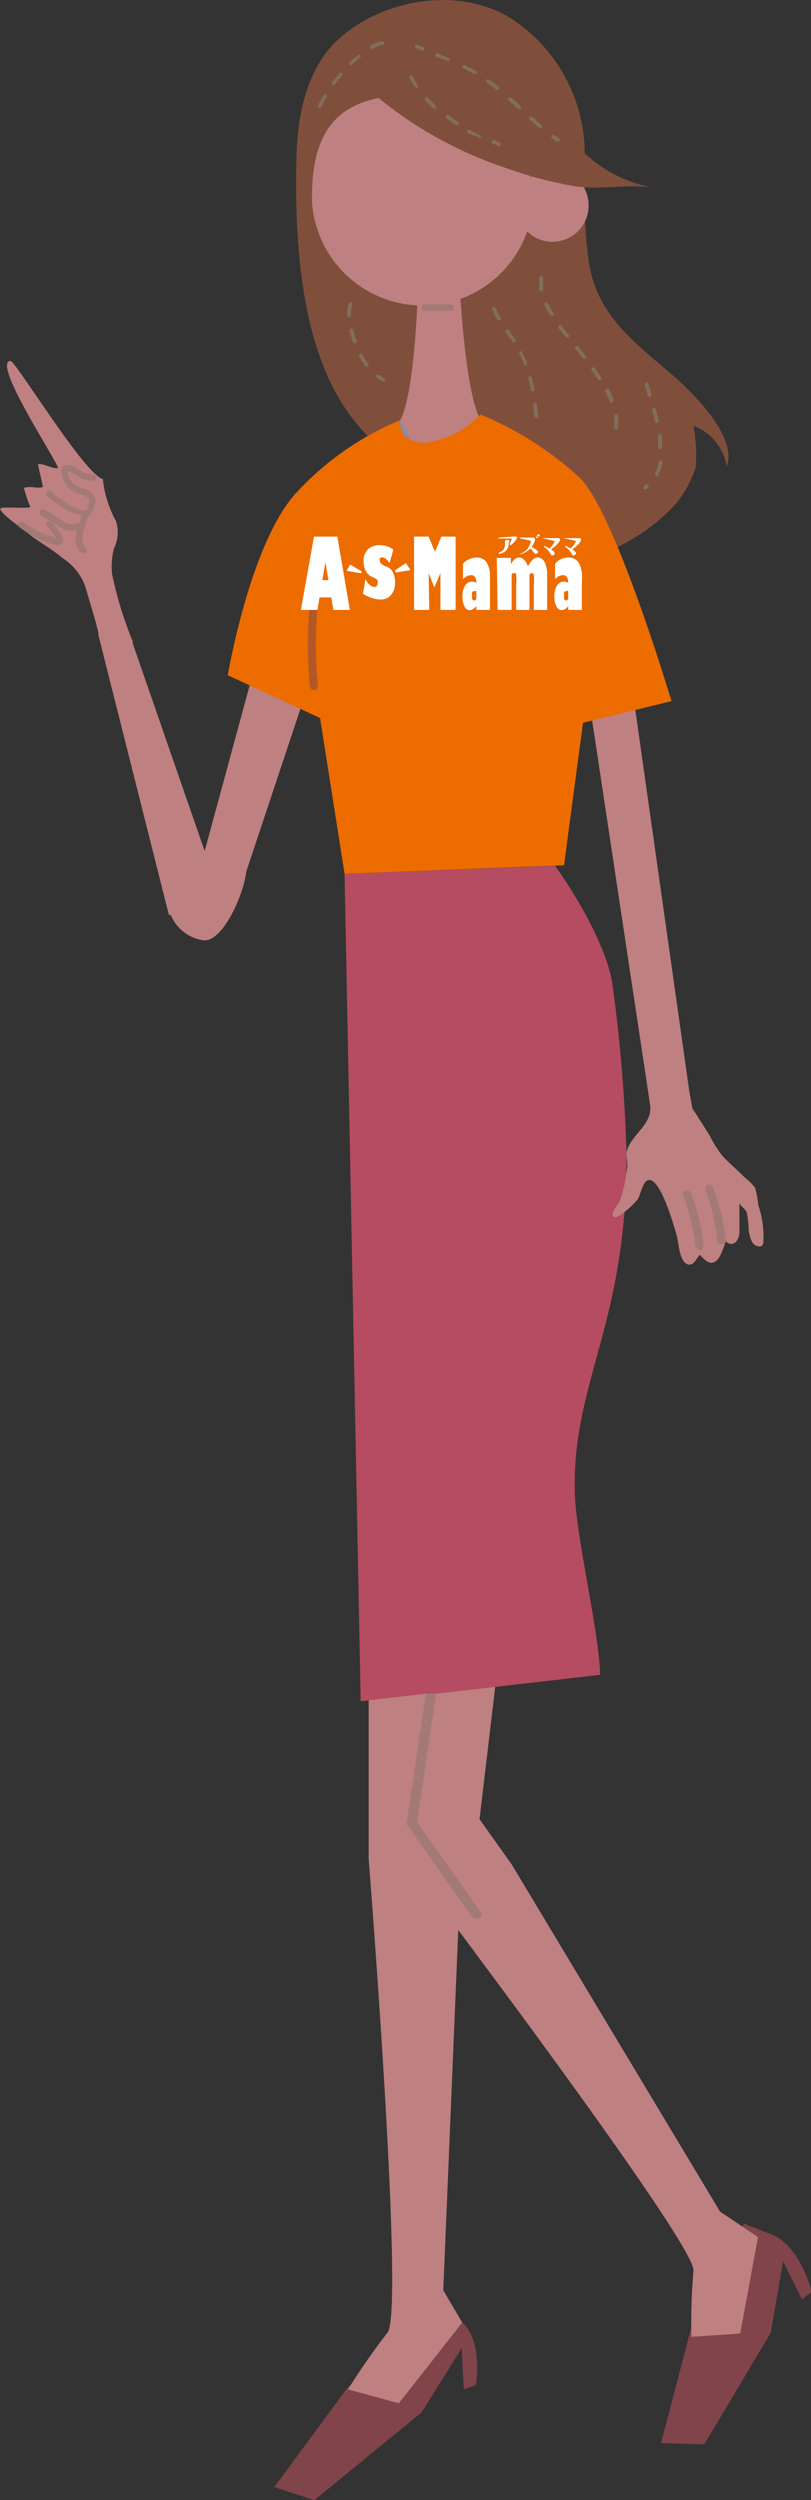 <svg xmlns="http://www.w3.org/2000/svg" viewBox="0 0 42.72 131.62"><rect x="0" y="0" width="42.72" height="131.62" fill="#333333" stroke="none"/><defs><style>.cls-1{fill:#be8080;}.cls-2{fill:#80444a;}.cls-3{fill:#804f3c;}.cls-4{fill:#808095;}.cls-5{fill:#b64c61;}.cls-6{fill:#a37976;}.cls-7{fill:#818ea9;}.cls-8{fill:#806f5c;}.cls-9{fill:#ed6c00;}.cls-10{fill:#b25826;}.cls-11{fill:#fff;}</style></defs><g id="レイヤー_2" data-name="レイヤー 2"><g id="レイヤー_1-2" data-name="レイヤー 1"><path class="cls-1" d="M13,45.56c0,1.2-1.17,3.95-2.23,3.95a2.2,2.2,0,0,1,0-4.37C11.79,45.14,13,44.35,13,45.56Z"/><path class="cls-1" d="M14.46,31.25c-.2.76-.18.67-3.8,14l2.25.82L17.53,32.2l-3.17-1.15Z"/><path class="cls-2" d="M18.26,125.76l-3.81,5.17,2.11.69L22.21,127l2.11-3.38.11,2.17.64-.24s.4-2.38-.79-3.35l-1.18-1Z"/><path class="cls-2" d="M36.37,122.69l-1.55,5.93,2.28.06,3.5-5.87.65-3.76,1,2,.51-.4s-.57-2.35-2.07-3l-1.51-.59Z"/><path class="cls-1" d="M19.42,72l0,25.87s1.89,23.75,1,24.92a35.33,35.33,0,0,0-2.09,3l2.68.73,3.34-4.25-1-1.7.85-20.4L23,96.25l2.56-24.5Z"/><path class="cls-1" d="M22.44,70.14,21.43,98s15.26,20.14,15.1,21.54a31.8,31.8,0,0,0-.11,3.48l2.57-.17.94-5.08-2-1.34L26.94,98.13l-1.68-2.36,3.16-26.63Z"/><path class="cls-3" d="M30.8,8.19c0,.79,0,1.6,0,2.41,0,1,.06,2,.18,2.91.33,2.79,2,4.17,4.1,5.94,1.11.93,3.82,3.42,3.2,5.12a2.73,2.73,0,0,0-1.75-2.15,8.25,8.25,0,0,1,.11,2.21,6.19,6.19,0,0,1-1,1.85,10.13,10.13,0,0,1-2.8,2.16c-1.14.65-2.56.66-3.63,1.47,1.28-.68-.75-2.23-1.37-2.49-1.61-.68-3.25-1.26-4.84-2a12.55,12.55,0,0,1-4.38-3.53c-2.84-3.57-3.11-9.55-3-13.88.05-2.18.56-4.76,2.35-6.27,2.33-2,6.18-2.65,8.9-1A8.53,8.53,0,0,1,30.8,8.19Z"/><path class="cls-1" d="M28.1,10.43a5.84,5.84,0,0,1-11.66.26c-.13-5,2.48-5.67,5.7-5.74A5.72,5.72,0,0,1,28.1,10.43Z"/><path class="cls-1" d="M31,10.71a1.9,1.9,0,1,1-1.94-1.78A1.86,1.86,0,0,1,31,10.71Z"/><path class="cls-3" d="M19.58,4.86A21.22,21.22,0,0,0,26.52,8.8a22,22,0,0,0,3.72,1c1.39.22,2.89-.14,4.23.09a7.1,7.1,0,0,1-4-2.15C29,6.09,28,4.18,26.5,2.54,25.23,1.15,22.23-.29,20.29.75S18,3.49,19.56,4.85Z"/><path class="cls-1" d="M22.69,27.54l3.77-4.49s-.12,0-1-.78-1.21-6.66-1.21-6.66H22s-.19,5.94-1.1,6.76-1.14.68-1.14.68l1.53,2.63.32.3Z"/><polygon class="cls-4" points="29.69 45.55 31.82 27.93 26.68 22.88 22.78 26.89 19.83 22.98 15.49 26.04 18.15 45.98 29.69 45.55"/><path class="cls-5" d="M32,69.28c-.82,3.35-1.82,5.85-1.72,9.33.05,2.23,1.29,7.34,1.33,9.56l-8.67,1-.54,0L19,89.56,18.15,46l11.09-.42s2.51,3.44,3,6.1A80.6,80.6,0,0,1,33,60.73,33.82,33.82,0,0,1,32,69.28Z"/><path class="cls-6" d="M22.39,16.36a.18.18,0,0,1-.17-.17.16.16,0,0,1,.17-.16l1.35,0a.17.17,0,0,1,.18.16.18.18,0,0,1-.17.17l-1.36,0Z"/><path class="cls-1" d="M2,24.43H2c.07.4.19.81.26,1.21-.32.1-.66-.08-1,.05a7.16,7.16,0,0,0,.34,1c0,.08-1.41,0-1.53.05-.34.11,1.22,1.17,1.34,1.28.59.5,1.28.84,1.87,1.35a3,3,0,0,1,1.21,1.5c.22.79.56,1.8.73,2.61.63-.4,1.14.43,1.79.33a19.69,19.69,0,0,1-1.11-3.61A3.92,3.92,0,0,1,6,28.88a1.9,1.9,0,0,0,.11-1.44,6.51,6.51,0,0,1-.5-1.22,5.3,5.3,0,0,1-.19-1C4.47,25,.82,19,.55,19c-1,.07,2.44,5.23,2.51,5.65C2.7,24.67,2.35,24.41,2,24.43Z"/><polygon class="cls-1" points="8.9 48.18 5.17 33.38 6.08 31.24 11.67 47.37 8.9 48.18"/><path class="cls-6" d="M4.34,29.1a.19.19,0,0,1-.13-.05c-.41-.46-.2-1.12,0-1.61v0a1.94,1.94,0,0,1,.25-.47,1.15,1.15,0,0,0,.25-.6c0-.18-.19-.25-.48-.35a1.43,1.43,0,0,1-.56-.29,1.45,1.45,0,0,1-.44-1.06.17.17,0,0,1,.11-.16,1.09,1.09,0,0,1,.87.23,1.07,1.07,0,0,0,.64.23.17.17,0,1,1,0,.33A1.39,1.39,0,0,1,4,25a1.56,1.56,0,0,0-.45-.2,1.11,1.11,0,0,0,.34.68,1.15,1.15,0,0,0,.43.21c.3.11.67.24.71.63a1.32,1.32,0,0,1-.31.8,2.18,2.18,0,0,0-.21.39v.05c-.14.43-.31,1,0,1.29a.16.16,0,0,1,0,.23A.15.15,0,0,1,4.34,29.1Z"/><path class="cls-6" d="M4.3,27.12c-.61,0-1.82-1-1.83-1a.16.16,0,0,1,0-.23.17.17,0,0,1,.24,0,4.48,4.48,0,0,0,1.6,1,.17.17,0,0,1,.23,0,.15.15,0,0,1,0,.23A.32.32,0,0,1,4.3,27.12Z"/><path class="cls-6" d="M3.59,27.94c-.13,0-.34-.12-1.1-.61l-.36-.22a.16.16,0,0,1,0-.23.18.18,0,0,1,.23-.06l.37.24a10.4,10.4,0,0,0,.92.55,1.78,1.78,0,0,0,.47-.09l.15,0a.17.17,0,0,1,.21.12.17.17,0,0,1-.12.2l-.14,0a1.92,1.92,0,0,1-.57.11Z"/><path class="cls-6" d="M3,28.7a1.59,1.59,0,0,1-.56-.18l-.07,0-.23-.1A4.88,4.88,0,0,1,1,27.73a.17.17,0,0,1,0-.23.19.19,0,0,1,.24,0,4.77,4.77,0,0,0,1.12.63l.24.1.07,0,.3.12a5,5,0,0,0-.48-.63.15.15,0,0,1,0-.23.17.17,0,0,1,.24,0c.62.72.67.95.55,1.11A.28.28,0,0,1,3,28.7Z"/><path class="cls-6" d="M25.22,101a.32.32,0,0,1-.14,0,.25.25,0,0,1-.22-.11l-3.43-4.84a.17.17,0,0,1,0-.14l1-6.73.54,0-1,6.75,3.38,4.78A.21.21,0,0,1,25.22,101Z"/><path class="cls-1" d="M40.21,65.43a5.21,5.21,0,0,0-.27-2,4.44,4.44,0,0,0-.17-.91,3.25,3.25,0,0,0-.56-.55c-.38-.39-.81-.74-1.17-1.14a5.71,5.71,0,0,1-.63-1c-.31-.5-.62-1-.94-1.48l-.16-.9L33.22,35.63l-2.35.17s3.38,22.38,3.38,22.41c.11,1-1,1.52-1.23,2.39-.06.3.08.63,0,1a7.74,7.74,0,0,1-.35,1.57c-.06.16-.41.59-.4.74,0,.61,1.2-.59,1.33-.79s.23-.79.46-.95c.67-.47,1.49,2.54,1.59,2.89s.13,1.42.61,1.51c.29.06.43-.32.59-.51.22.18.47.55.8.37s.47-.83.59-1.08a.35.35,0,0,0,.55,0,.83.83,0,0,0,.16-.53c0-.49,0-1,0-1.49.08.21.3.3.38.49a5.26,5.26,0,0,1,.11,1c.06.28.14.74.5.79A.2.2,0,0,0,40.21,65.43Z"/><polygon class="cls-7" points="21.08 22.12 22.8 25.38 21.13 27.09 19.57 23.32 21.08 22.12"/><polygon class="cls-7" points="25.3 21.82 23.58 25.08 25.24 26.79 26.81 23.02 25.3 21.82"/><path class="cls-7" d="M22.69,30.2a.16.16,0,0,1-.16.15.15.15,0,0,1-.15-.15.15.15,0,0,1,.15-.15A.15.15,0,0,1,22.69,30.2Z"/><path class="cls-7" d="M22.48,35a.15.15,0,0,1-.15.15.15.15,0,1,1,0-.3A.15.15,0,0,1,22.48,35Z"/><path class="cls-7" d="M22.53,39.67a.15.15,0,0,1-.15.16.16.16,0,0,1-.16-.16.16.16,0,0,1,.16-.15A.15.15,0,0,1,22.53,39.67Z"/><path class="cls-7" d="M23.16,43.69a.16.16,0,0,1-.16.15.15.15,0,0,1-.15-.15.15.15,0,0,1,.15-.15A.15.15,0,0,1,23.16,43.69Z"/><path class="cls-6" d="M36.85,65.8a.23.23,0,0,1-.22-.2A10,10,0,0,0,36,63a.22.22,0,1,1,.4-.18,10.56,10.56,0,0,1,.66,2.78.23.23,0,0,1-.2.24Z"/><path class="cls-6" d="M38,65.51a.22.22,0,0,1-.22-.2,10.13,10.13,0,0,0-.62-2.64.22.22,0,0,1,.1-.29.22.22,0,0,1,.29.11,9.9,9.9,0,0,1,.66,2.78.22.22,0,0,1-.19.24Z"/><path class="cls-8" d="M22.24,2.66h0l-.28-.11A.1.1,0,1,1,22,2.36l.28.11a.1.1,0,0,1,.06.13A.1.1,0,0,1,22.24,2.66Z"/><path class="cls-8" d="M28.46,6.73a.09.09,0,0,1-.07,0l-.48-.43a.1.1,0,0,1,0-.14.11.11,0,0,1,.14,0l.48.43a.1.1,0,0,1,0,.14A.09.09,0,0,1,28.46,6.73Zm-1.11-1a.09.09,0,0,1-.07,0l-.48-.43a.11.11,0,0,1,0-.15.1.1,0,0,1,.14,0c.16.14.32.28.47.43a.09.09,0,0,1,0,.14A.13.13,0,0,1,27.35,5.72Zm-1.13-1a.11.11,0,0,1-.07,0l-.42-.32-.09-.06a.1.1,0,0,1,.12-.16l.09.06.43.33a.11.11,0,0,1,0,.14A.12.12,0,0,1,26.22,4.73ZM25,3.88h-.05l-.57-.3a.11.11,0,0,1,0-.14.09.09,0,0,1,.13,0c.2.1.4.2.58.31a.09.09,0,0,1,0,.13A.07.07,0,0,1,25,3.88Zm-1.35-.66h0L23,3a.09.09,0,0,1-.06-.12.1.1,0,0,1,.14-.06l.59.25a.09.09,0,0,1,0,.13A.09.09,0,0,1,23.63,3.22Z"/><path class="cls-8" d="M29.37,7.44l-.06,0-.24-.17a.11.11,0,0,1,0-.15.11.11,0,0,1,.14,0l.25.18a.11.11,0,0,1,0,.14A.12.12,0,0,1,29.37,7.44Z"/><path class="cls-8" d="M16.81,5.67h0a.1.1,0,0,1-.05-.13c.08-.17.18-.35.29-.54a.1.1,0,0,1,.14,0,.1.1,0,0,1,0,.14,3.89,3.89,0,0,0-.28.52A.11.11,0,0,1,16.81,5.67Zm.75-1.19-.06,0a.1.1,0,0,1,0-.14,5.71,5.71,0,0,1,.39-.47.09.09,0,0,1,.14,0A.11.11,0,0,1,18,4c-.13.15-.26.3-.38.46A.09.09,0,0,1,17.56,4.48Zm.94-1.05a.13.13,0,0,1-.08,0,.11.11,0,0,1,0-.14,5.65,5.65,0,0,1,.46-.41A.1.1,0,0,1,19,3l-.44.39A.11.11,0,0,1,18.5,3.43Zm1.12-.85a.09.09,0,0,1-.09-.05.1.1,0,0,1,0-.14,2,2,0,0,1,.59-.22.11.11,0,0,1,.12.09.09.09,0,0,1-.09.11,1.86,1.86,0,0,0-.53.2Z"/><path class="cls-8" d="M32.45,22.6h0a.1.1,0,0,1-.1-.1v-.07a3.12,3.12,0,0,0,0-.52.11.11,0,0,1,.09-.11.1.1,0,0,1,.11.08,3.48,3.48,0,0,1,0,.55v.07A.09.09,0,0,1,32.45,22.6Zm-.23-1.38a.11.11,0,0,1-.1-.06,4.28,4.28,0,0,0-.23-.55.1.1,0,0,1,.05-.13.09.09,0,0,1,.13,0,3.46,3.46,0,0,1,.24.57.1.1,0,0,1-.06.13ZM31.59,20a.09.09,0,0,1-.08,0c-.1-.16-.21-.33-.33-.5a.1.1,0,0,1,0-.14.11.11,0,0,1,.14,0l.34.51a.11.11,0,0,1,0,.14Zm-.81-1.14a.09.09,0,0,1-.08,0c-.13-.16-.25-.32-.38-.47a.11.11,0,0,1,0-.14.1.1,0,0,1,.14,0l.38.48a.11.11,0,0,1,0,.14Zm-.89-1.1a.09.09,0,0,1-.07,0c-.13-.15-.25-.31-.38-.47a.11.11,0,0,1,0-.14.09.09,0,0,1,.14,0l.37.47a.1.1,0,0,1,0,.14A.08.08,0,0,1,29.89,17.72Zm-.83-1.13a.1.1,0,0,1-.08-.05,3.64,3.64,0,0,1-.3-.54.1.1,0,0,1,.18-.08,5.43,5.43,0,0,0,.29.51.11.11,0,0,1,0,.14Zm-.55-1.29a.11.11,0,0,1-.1-.08,3.13,3.13,0,0,1,0-.42c0-.07,0-.14,0-.21s.06-.1.11-.09a.1.1,0,0,1,.09.11c0,.06,0,.12,0,.19a2.58,2.58,0,0,0,0,.38.1.1,0,0,1-.08.12Z"/><path class="cls-8" d="M20.18,20.07h-.05a2,2,0,0,1-.29-.19.09.09,0,0,1,0-.14.11.11,0,0,1,.14,0,1.64,1.64,0,0,0,.26.17.11.11,0,0,1,.05.14A.11.11,0,0,1,20.18,20.07Zm-.83-.76a.09.09,0,0,1-.08,0,3.84,3.84,0,0,1-.33-.52.1.1,0,0,1,0-.14.1.1,0,0,1,.13,0,4.78,4.78,0,0,0,.32.5.11.11,0,0,1,0,.14Zm-.66-1.24a.11.11,0,0,1-.1-.06c-.07-.2-.13-.4-.18-.59a.1.1,0,0,1,.07-.12.11.11,0,0,1,.13.07,4,4,0,0,0,.17.56c0,.06,0,.12-.06.13Zm-.3-1.37a.1.1,0,0,1-.1-.1v-.06a2,2,0,0,1,.08-.57.1.1,0,0,1,.13-.06.1.1,0,0,1,.06.13,1.83,1.83,0,0,0-.07.5v.06a.09.09,0,0,1-.09.1Z"/><path class="cls-8" d="M28.25,22a.11.11,0,0,1-.1-.09l-.06-.6a.1.1,0,0,1,.2,0l.06.6a.1.1,0,0,1-.09.11Zm-.19-1.4a.11.11,0,0,1-.1-.08c0-.2-.08-.39-.13-.58a.1.1,0,0,1,.08-.12.09.09,0,0,1,.12.07c0,.19.09.39.13.6a.09.09,0,0,1-.08.11Zm-.36-1.35a.12.12,0,0,1-.1-.07c0-.09-.06-.18-.1-.27l-.12-.27a.1.1,0,0,1,0-.14.11.11,0,0,1,.14.05c0,.09.09.19.13.29l.1.27a.1.1,0,0,1-.06.13ZM27.06,18A.09.09,0,0,1,27,18l-.27-.39-.07-.1a.1.1,0,0,1,0-.14.11.11,0,0,1,.14,0l.07.11.27.39a.1.1,0,0,1,0,.14Zm-.78-1.17a.12.12,0,0,1-.09,0,5.5,5.5,0,0,1-.27-.55.1.1,0,0,1,.18-.08,4.44,4.44,0,0,0,.27.53.09.09,0,0,1,0,.13Z"/><path class="cls-8" d="M34,25.75a.11.11,0,0,1-.08,0,.12.12,0,0,1,0-.15l.07-.06a.1.1,0,1,1,.14.14l-.07.07A.11.11,0,0,1,34,25.75Zm.52-.73h0a.1.1,0,0,1,0-.13,2.53,2.53,0,0,0,.18-.55.09.09,0,0,1,.11-.08.1.1,0,0,1,.08.12,2.27,2.27,0,0,1-.19.59A.09.09,0,0,1,34.52,25Zm.25-1.37a.11.11,0,0,1-.1-.1c0-.19,0-.38,0-.59a.09.09,0,0,1,.09-.11.1.1,0,0,1,.11.09,4.26,4.26,0,0,1,0,.61.1.1,0,0,1-.1.1Zm-.18-1.39a.12.12,0,0,1-.1-.08c0-.2-.09-.39-.14-.58a.1.1,0,1,1,.2-.06c.05.2.1.39.14.59a.1.1,0,0,1-.08.12S34.6,22.26,34.59,22.26Zm-.36-1.36a.11.11,0,0,1-.1-.08v0c-.06-.2-.12-.38-.17-.56a.1.1,0,0,1,.08-.12.11.11,0,0,1,.12.07c.05.17.1.36.16.55v0a.1.1,0,0,1-.07.12Z"/><path class="cls-8" d="M26.26,7.68h0l-.31-.12a.1.1,0,0,1-.05-.13A.1.1,0,0,1,26,7.37l.3.12a.1.1,0,0,1,.06.13A.1.1,0,0,1,26.26,7.68Zm-1-.43h0L24.64,7a.1.1,0,0,1,0-.14.1.1,0,0,1,.13,0c.17.09.35.19.54.27a.1.1,0,0,1,0,.13A.09.09,0,0,1,25.22,7.25ZM24,6.57h0l-.5-.35a.09.09,0,0,1,0-.14.09.09,0,0,1,.14,0l.49.34a.1.1,0,0,1-.06.18Zm-1.11-.86a.11.11,0,0,1-.07,0,5.81,5.81,0,0,1-.43-.43.11.11,0,0,1,0-.14.09.09,0,0,1,.14,0l.42.42a.1.1,0,0,1,0,.14A.08.08,0,0,1,22.88,5.71ZM22,4.65a.09.09,0,0,1-.08,0,5.69,5.69,0,0,1-.33-.52.09.09,0,0,1,0-.13.11.11,0,0,1,.14,0A5.33,5.33,0,0,0,22,4.5a.11.11,0,0,1,0,.14Z"/><path class="cls-9" d="M21.08,22.12s-.19,1.19,1.32,1.19a4.8,4.8,0,0,0,2.9-1.49,17.6,17.6,0,0,1,5.29,3.38c1.89,2,4.78,11.71,4.78,11.71l-4.66,1.14-1,7.5L18.15,46,16.86,37.8,12,35.55s1.14-6.79,3.52-9.51A15.44,15.44,0,0,1,21.08,22.12Z"/><path class="cls-10" d="M16.54,36.33a.21.21,0,0,1-.21-.19,20.78,20.78,0,0,1,.22-5.89.21.21,0,0,1,.24-.17.21.21,0,0,1,.17.25,20.59,20.59,0,0,0-.21,5.76.21.21,0,0,1-.19.24Z"/><path class="cls-11" d="M27.16,28.24a.07.07,0,0,1,.08.07.88.88,0,0,1-.28.34.34.34,0,0,1-.06.06h0a0,0,0,0,1-.05-.05s0,0,0-.05a.9.9,0,0,0,.11-.26,0,0,0,0,0,0,0h-.68a0,0,0,0,1-.05,0,0,0,0,0,1,.05-.05Zm-.37.35a.49.49,0,0,1-.28.5,1.21,1.21,0,0,1-.24.08,0,0,0,0,1,0-.05s0,0,.05-.05a.36.36,0,0,0,.22-.16.48.48,0,0,0,.06-.27v-.11c0-.05,0-.1.12-.1s.11,0,.11.1Z"/><path class="cls-11" d="M27.43,28.35a.05.05,0,0,1-.05-.05s0,0,.05,0h.66a.11.11,0,0,1,.1.1,1,1,0,0,1-.19.39,1.54,1.54,0,0,1,.26.16c.07.05.08.08.08.1a.12.12,0,0,1-.12.11s-.06,0-.12-.1a2.16,2.16,0,0,0-.16-.19,1.14,1.14,0,0,1-.57.32,0,0,0,0,1,0,0s0,0,.06-.05a.79.79,0,0,0,.44-.38.9.9,0,0,0,.1-.29s0,0,0,0Zm.9-.08a.06.06,0,0,1,0,.06s0,0-.05,0l-.07-.07s0,0,0,0a0,0,0,0,1,0,0S28.33,28.23,28.33,28.27Zm.05-.15s.05,0,.05.06a.06.06,0,0,1-.05.06s0,0-.05,0l-.07-.06v0a0,0,0,0,1,0,0Z"/><path class="cls-11" d="M28.56,28.33s0,0,0,0,0,0,0,0h.84a.09.09,0,0,1,.1.09c0,.07-.12.21-.2.28a1.17,1.17,0,0,1-.27.21c.17.14.19.18.19.21a.13.13,0,0,1-.12.12c-.05,0-.06,0-.09-.07a1.3,1.3,0,0,0-.3-.35s-.05,0-.05-.07a0,0,0,0,1,.05,0,1.57,1.57,0,0,1,.23.13,1,1,0,0,0,.28-.4s0,0,0,0Z"/><path class="cls-11" d="M29.67,28.33s-.05,0-.05,0,0,0,.05,0h.84a.09.09,0,0,1,.1.09c0,.07-.12.21-.19.28a1.42,1.42,0,0,1-.27.21c.16.14.19.18.19.21a.13.13,0,0,1-.13.12c-.05,0-.06,0-.09-.07a1.14,1.14,0,0,0-.3-.35s-.05,0-.05-.07a0,0,0,0,1,.05,0,1.57,1.57,0,0,1,.23.13,1,1,0,0,0,.29-.4,0,0,0,0,0,0,0Z"/><path class="cls-11" d="M16.83,31.45l-.11.66h-.87l.69-3.86h1.23l.66,3.86h-.87l-.11-.66Zm.15-.91h.32l-.16-.94Z"/><path class="cls-11" d="M19.25,30.48a.91.91,0,0,0,.22.31.42.42,0,0,0,.25.11c.11,0,.17-.07.17-.2a.21.21,0,0,0,0-.14.22.22,0,0,0-.11-.1l-.2-.1a.69.69,0,0,1-.32-.31,1.13,1.13,0,0,1-.11-.51.83.83,0,0,1,.23-.62A.86.86,0,0,1,20,28.7a1.23,1.23,0,0,1,.72.23l-.2.71c-.14-.2-.27-.3-.4-.3a.16.16,0,0,0-.11.05.12.12,0,0,0,0,.11.24.24,0,0,0,.06.17.86.86,0,0,0,.21.13.66.66,0,0,1,.43.36,1.16,1.16,0,0,1,.1.49,1,1,0,0,1-.21.67.71.71,0,0,1-.56.24,1.34,1.34,0,0,1-.45-.08,2,2,0,0,1-.47-.22Z"/><polygon class="cls-11" points="20.86 30.14 20.79 30.04 21.38 29.64 21.62 30.01 20.86 30.14"/><polygon class="cls-11" points="19.01 30.18 19.06 30.09 18.44 29.72 18.26 30.05 19.01 30.18"/><path class="cls-11" d="M22.61,32.11h-.8V28.25h.77l.33.8.34-.8H24v3.86h-.8V30.17l-.32.75-.3-.75Z"/><path class="cls-11" d="M25.09,32.11V31.9a.49.49,0,0,1-.16.16.38.38,0,0,1-.18.06.3.3,0,0,1-.28-.2,1,1,0,0,1-.11-.51,1.06,1.06,0,0,1,.14-.58.41.41,0,0,1,.36-.21.53.53,0,0,1,.23.06c0-.26-.09-.4-.27-.4a.61.61,0,0,0-.43.21v-.82a1,1,0,0,1,.72-.32.61.61,0,0,1,.36.1.57.57,0,0,1,.23.29,1.49,1.49,0,0,1,.11.4c0,.14,0,.35,0,.62v1.35Zm0-.61v-.38a.19.19,0,0,0-.11,0,.14.14,0,0,0-.11.06.43.43,0,0,0,0,.17.49.49,0,0,0,0,.19.13.13,0,0,0,.11.07A.11.11,0,0,0,25.09,31.5Z"/><path class="cls-11" d="M29.93,32.11V31.9a.41.41,0,0,1-.16.16.32.32,0,0,1-.18.06.31.31,0,0,1-.28-.2,1.07,1.07,0,0,1-.11-.51,1.06,1.06,0,0,1,.14-.58.42.42,0,0,1,.37-.21.52.52,0,0,1,.22.06c0-.26-.09-.4-.27-.4a.57.57,0,0,0-.42.21v-.82a.93.93,0,0,1,.71-.32.61.61,0,0,1,.36.1.57.57,0,0,1,.23.29,1.49,1.49,0,0,1,.11.4,4.78,4.78,0,0,1,0,.62v1.35Zm0-.61v-.38a.15.15,0,0,0-.11,0,.11.11,0,0,0-.1.06.31.31,0,0,0,0,.17.36.36,0,0,0,0,.19.1.1,0,0,0,.1.07A.11.11,0,0,0,29.93,31.5Z"/><path class="cls-11" d="M26.17,29.37h.74v.34c.13-.24.27-.36.44-.36s.36.16.46.47c.16-.31.33-.47.5-.47a.39.39,0,0,1,.26.09.6.6,0,0,1,.17.28,2.21,2.21,0,0,1,.08.37c0,.12,0,.34,0,.66v1.36h-.7V30.84a3,3,0,0,0,0-.56c0-.07-.05-.11-.11-.11a.15.15,0,0,0-.12.09v1.85h-.7V30.84a3,3,0,0,0,0-.56c0-.07,0-.11-.11-.11s-.08,0-.13.09v1.85h-.74Z"/></g></g></svg>